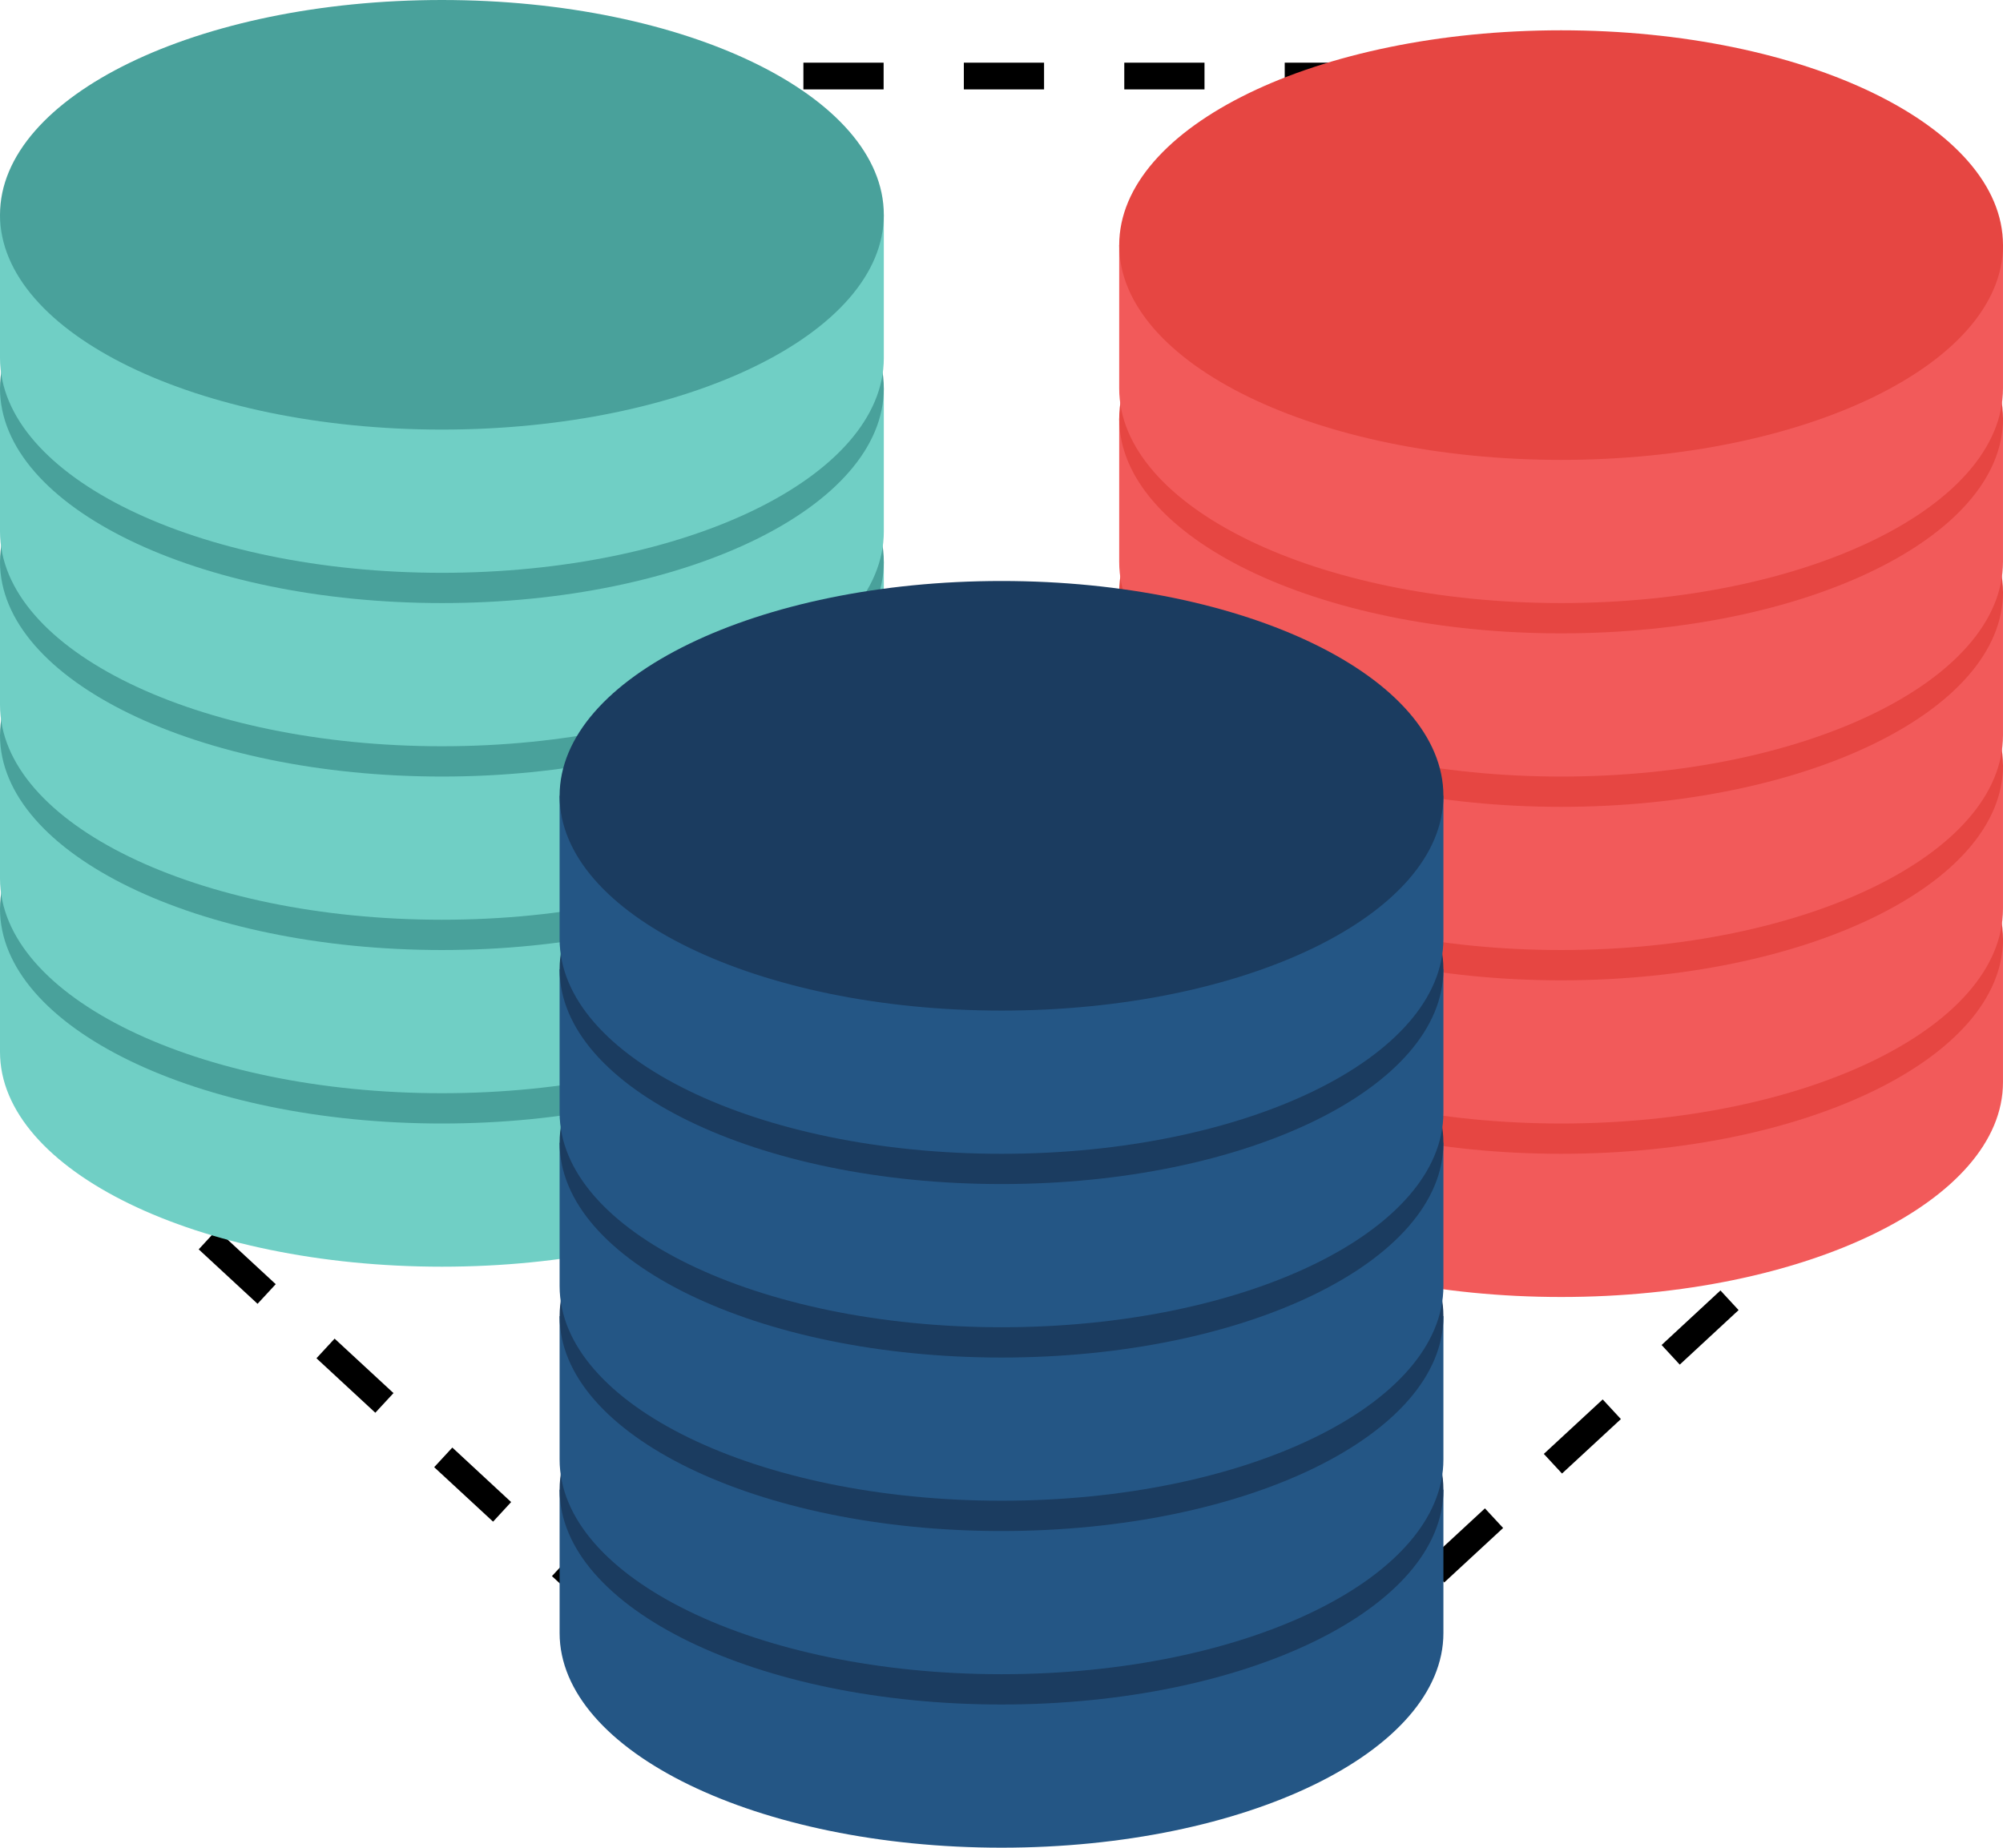 <svg xmlns="http://www.w3.org/2000/svg" width="99.876" height="92.15" viewBox="0 0 99.876 92.15"><g transform="translate(-907.513 -347.952)"><path d="M171.685-349.98h-4v-1.333h4Zm8,0h-4v-1.333h4Zm8,0h-4v-1.333h4Zm8,0h-4v-1.333h4Zm8,0h-4v-1.333h4Zm8,0h-4v-1.333h4Zm8,0h-4v-1.333h4Zm8,0h-4v-1.333h4Zm8,0h-4v-1.333h4Zm8,0h-4v-1.333h4Zm8,0h-4v-1.333h4Zm8,0h-4v-1.333h4Zm1.328,2.613-.905-.98,2.936-2.716.905.979Zm-88.529,2.4-2.936-2.716.907-.98,2.935,2.717Zm82.657,3.033-.905-.979,2.936-2.717.905.979Zm-76.786,2.4-2.935-2.716.905-.98,2.936,2.717Zm70.915,3.033-.905-.979L251.3-340.2l.905.98Zm-65.043,2.4-2.935-2.717.905-.979,2.936,2.716Zm59.172,3.032-.907-.979,2.936-2.717.907.98Zm-53.3,2.4-2.937-2.717.905-.979L191-329.646Zm47.427,3.033-.905-.98,2.935-2.716.907.979Zm-41.556,2.4-2.936-2.717.905-.979,2.936,2.717Zm35.685,3.033-.907-.98,2.936-2.716.905.979Zm-29.813,2.4-2.936-2.717.905-.979,2.936,2.717Zm7.264,3.211h-3.795l-.533-.493.905-.98.151.14h3.272Zm8,0h-4v-1.333h4Zm8,0h-4v-1.333h3.963l2.744-2.54.905.979-2.935,2.717-.677-.731v.908" transform="translate(742 752.511)"/><path d="M185.573-400.1h-4v-1.333h4Zm8,0h-4v-1.333h4Zm8,0h-4v-1.333h4Zm8,0h-4v-1.333h4Zm8,0h-4v-1.333h4Zm8,0h-4v-1.333h4Zm8,0h-4v-1.333h4Zm8,0h-4v-1.333h4Zm8,0h-4v-1.333h4v1.333" transform="translate(742 752.511)"/><path d="M221.319-357.727v7.144c0,5.912,9.864,10.709,22.037,10.709s22.032-4.8,22.032-10.709v-7.144H221.319" transform="translate(742 752.511)" fill="#f25a5a"/><path d="M265.389-357.727c0,5.916-9.861,10.712-22.032,10.712s-22.037-4.8-22.037-10.712,9.864-10.713,22.037-10.713,22.032,4.8,22.032,10.713" transform="translate(742 752.511)" fill="#e64642"/><path d="M221.319-366.379v7.144c0,5.912,9.864,10.709,22.037,10.709s22.032-4.8,22.032-10.709v-7.144H221.319" transform="translate(742 752.511)" fill="#f25a5a"/><path d="M265.389-366.379c0,5.916-9.861,10.712-22.032,10.712s-22.037-4.8-22.037-10.712,9.864-10.713,22.037-10.713,22.032,4.8,22.032,10.713" transform="translate(742 752.511)" fill="#e64642"/><path d="M221.319-375.031v7.144c0,5.912,9.864,10.709,22.037,10.709s22.032-4.8,22.032-10.709v-7.144H221.319" transform="translate(742 752.511)" fill="#f25a5a"/><path d="M265.389-375.031c0,5.916-9.861,10.712-22.032,10.712s-22.037-4.8-22.037-10.712,9.864-10.713,22.037-10.713,22.032,4.8,22.032,10.713" transform="translate(742 752.511)" fill="#e64642"/><path d="M221.319-383.683v7.144c0,5.912,9.864,10.709,22.037,10.709s22.032-4.8,22.032-10.709v-7.144H221.319" transform="translate(742 752.511)" fill="#f25a5a"/><path d="M265.389-383.683c0,5.916-9.861,10.712-22.032,10.712s-22.037-4.8-22.037-10.712,9.864-10.713,22.037-10.713,22.032,4.8,22.032,10.713" transform="translate(742 752.511)" fill="#e64642"/><path d="M221.319-392.335v7.144c0,5.912,9.864,10.709,22.037,10.709s22.032-4.8,22.032-10.709v-7.144H221.319" transform="translate(742 752.511)" fill="#f25a5a"/><path d="M265.389-392.335c0,5.916-9.861,10.712-22.032,10.712s-22.037-4.8-22.037-10.712,9.864-10.713,22.037-10.713,22.032,4.8,22.032,10.713" transform="translate(742 752.511)" fill="#e64642"/><path d="M165.513-359.238v7.144c0,5.912,9.864,10.709,22.037,10.709s22.033-4.8,22.033-10.709v-7.144H165.513" transform="translate(742 752.511)" fill="#70cfc5"/><path d="M209.583-359.238c0,5.916-9.863,10.712-22.033,10.712s-22.037-4.8-22.037-10.712,9.864-10.713,22.037-10.713,22.033,4.8,22.033,10.713" transform="translate(742 752.511)" fill="#49a19b"/><path d="M165.513-367.89v7.144c0,5.912,9.864,10.709,22.037,10.709s22.033-4.8,22.033-10.709v-7.144H165.513" transform="translate(742 752.511)" fill="#70cfc5"/><path d="M209.583-367.89c0,5.916-9.863,10.712-22.033,10.712s-22.037-4.8-22.037-10.712S175.377-378.6,187.55-378.6s22.033,4.8,22.033,10.713" transform="translate(742 752.511)" fill="#49a19b"/><path d="M165.513-376.542v7.144c0,5.912,9.864,10.709,22.037,10.709s22.033-4.8,22.033-10.709v-7.144H165.513" transform="translate(742 752.511)" fill="#70cfc5"/><path d="M209.583-376.542c0,5.916-9.863,10.712-22.033,10.712s-22.037-4.8-22.037-10.712,9.864-10.713,22.037-10.713,22.033,4.8,22.033,10.713" transform="translate(742 752.511)" fill="#49a19b"/><path d="M165.513-385.194v7.144c0,5.912,9.864,10.709,22.037,10.709s22.033-4.8,22.033-10.709v-7.144H165.513" transform="translate(742 752.511)" fill="#70cfc5"/><path d="M209.583-385.194c0,5.917-9.863,10.712-22.033,10.712s-22.037-4.795-22.037-10.712,9.864-10.713,22.037-10.713,22.033,4.8,22.033,10.713" transform="translate(742 752.511)" fill="#49a19b"/><path d="M165.513-393.846v7.144c0,5.912,9.864,10.711,22.037,10.711s22.033-4.8,22.033-10.711v-7.144H165.513" transform="translate(742 752.511)" fill="#70cfc5"/><path d="M209.583-393.846c0,5.917-9.863,10.712-22.033,10.712s-22.037-4.795-22.037-10.712,9.864-10.713,22.037-10.713,22.033,4.8,22.033,10.713" transform="translate(742 752.511)" fill="#49a19b"/><path d="M193.417-330.262v7.144c0,5.912,9.864,10.709,22.037,10.709s22.032-4.8,22.032-10.709v-7.144H193.417" transform="translate(742 752.511)" fill="#245685"/><path d="M237.486-330.262c0,5.916-9.863,10.712-22.032,10.712s-22.037-4.8-22.037-10.712,9.864-10.713,22.037-10.713,22.032,4.8,22.032,10.713" transform="translate(742 752.511)" fill="#1b3c60"/><path d="M193.417-338.914v7.144c0,5.912,9.864,10.709,22.037,10.709s22.032-4.8,22.032-10.709v-7.144H193.417" transform="translate(742 752.511)" fill="#245685"/><path d="M237.486-338.914c0,5.916-9.863,10.712-22.032,10.712s-22.037-4.8-22.037-10.712,9.864-10.713,22.037-10.713,22.032,4.8,22.032,10.713" transform="translate(742 752.511)" fill="#1b3c60"/><path d="M193.417-347.566v7.144c0,5.912,9.864,10.709,22.037,10.709s22.032-4.8,22.032-10.709v-7.144H193.417" transform="translate(742 752.511)" fill="#245685"/><path d="M237.486-347.566c0,5.916-9.863,10.712-22.032,10.712s-22.037-4.8-22.037-10.712,9.864-10.713,22.037-10.713,22.032,4.8,22.032,10.713" transform="translate(742 752.511)" fill="#1b3c60"/><path d="M193.417-356.218v7.144c0,5.912,9.864,10.709,22.037,10.709s22.032-4.8,22.032-10.709v-7.144H193.417" transform="translate(742 752.511)" fill="#245685"/><path d="M237.486-356.218c0,5.916-9.863,10.712-22.032,10.712s-22.037-4.8-22.037-10.712,9.864-10.713,22.037-10.713,22.032,4.8,22.032,10.713" transform="translate(742 752.511)" fill="#1b3c60"/><path d="M193.417-364.87v7.144c0,5.912,9.864,10.711,22.037,10.711s22.032-4.8,22.032-10.711v-7.144H193.417" transform="translate(742 752.511)" fill="#245685"/><path d="M237.486-364.87c0,5.917-9.863,10.712-22.032,10.712s-22.037-4.795-22.037-10.712,9.864-10.713,22.037-10.713,22.032,4.8,22.032,10.713" transform="translate(742 752.511)" fill="#1b3c60"/></g></svg>
